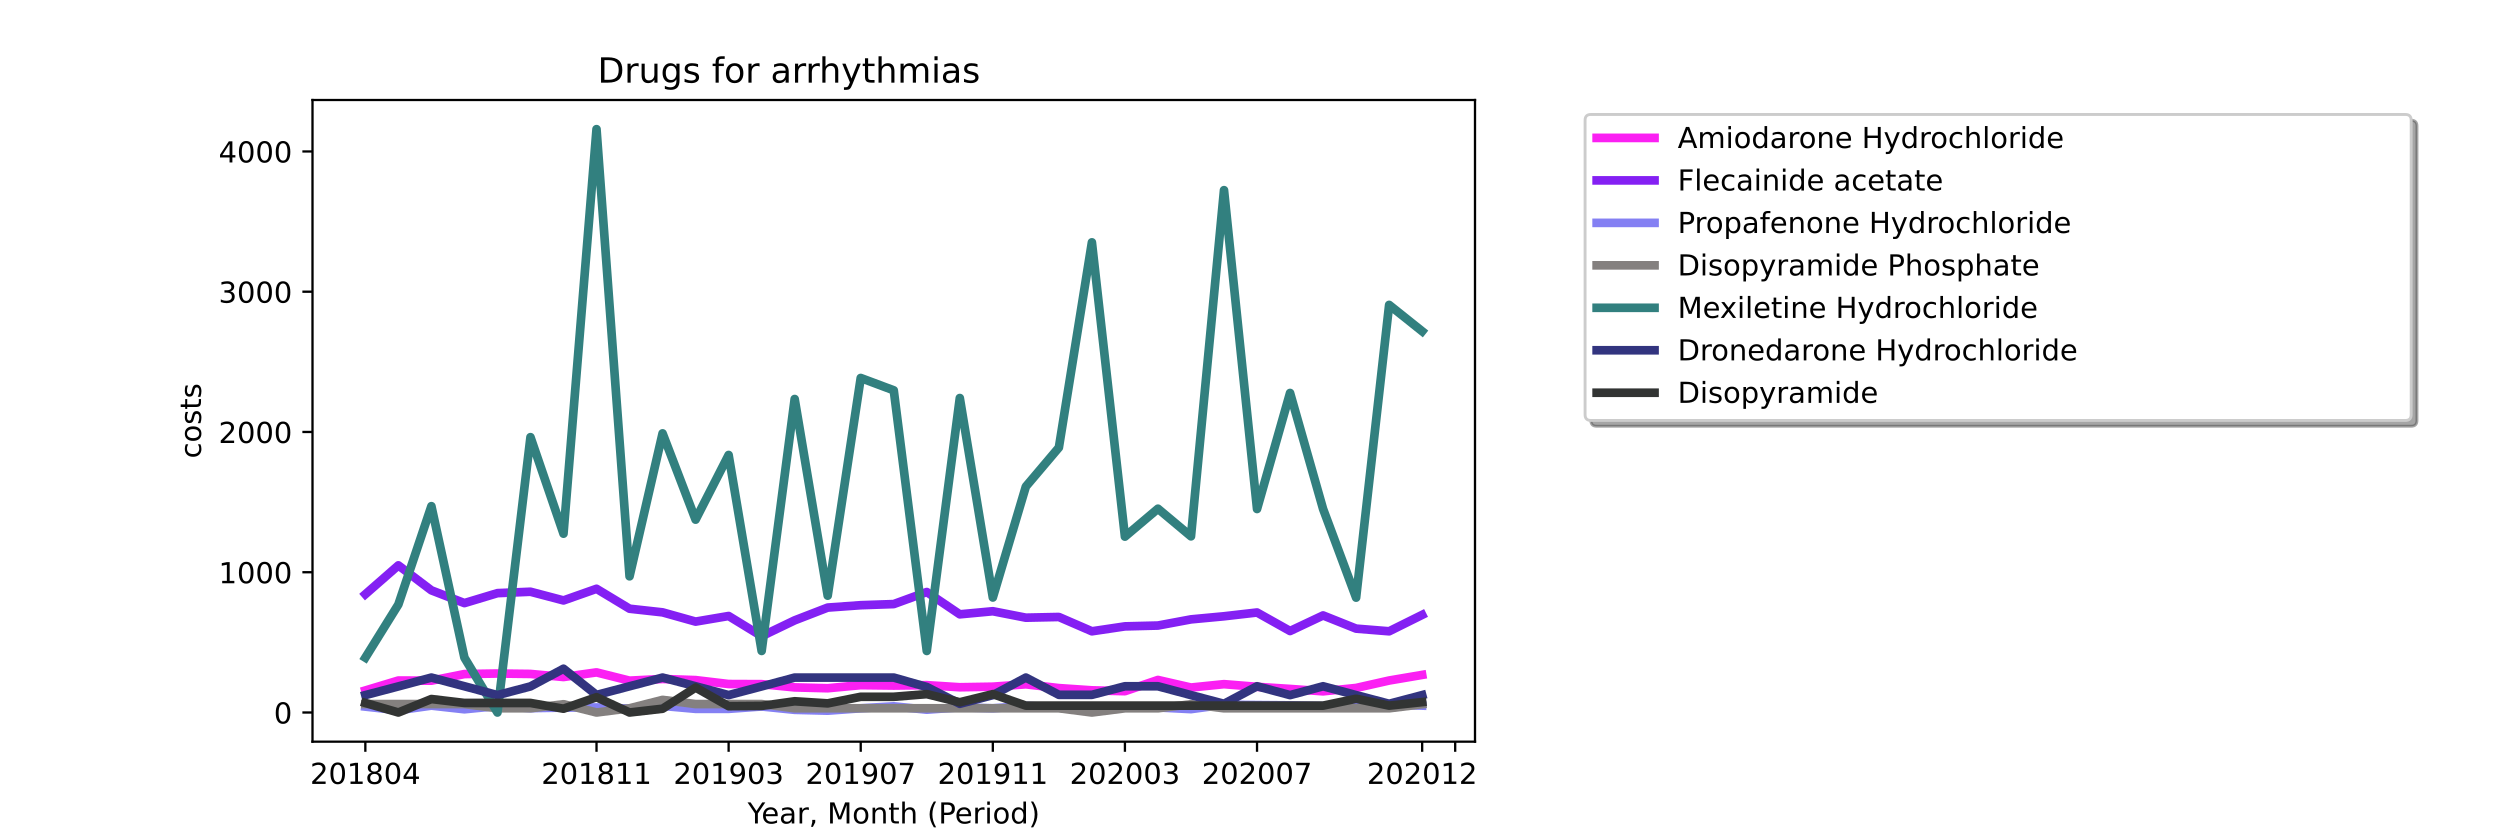 <?xml version="1.0" encoding="utf-8" standalone="no"?>
<!DOCTYPE svg PUBLIC "-//W3C//DTD SVG 1.1//EN"
  "http://www.w3.org/Graphics/SVG/1.1/DTD/svg11.dtd">
<!-- Created with matplotlib (https://matplotlib.org/) -->
<svg height="288pt" version="1.1" viewBox="0 0 864 288" width="864pt" xmlns="http://www.w3.org/2000/svg" xmlns:xlink="http://www.w3.org/1999/xlink">
 <defs>
  <style type="text/css">*{stroke-linecap:butt;stroke-linejoin:round;}</style>
 </defs>
 <g id="figure_1">
  <g id="patch_1">
   <path d="M 0 288 
L 864 288 
L 864 0 
L 0 0 
z
" style="fill:#ffffff;"/>
  </g>
  <g id="axes_1">
   <g id="patch_2">
    <path d="M 108 256.32 
L 509.76 256.32 
L 509.76 34.56 
L 108 34.56 
z
" style="fill:#ffffff;"/>
   </g>
   <g id="matplotlib.axis_1">
    <g id="xtick_1">
     <g id="line2d_1">
      <defs>
       <path d="M 0 0 
L 0 3.5 
" id="m9830c6c7a8" style="stroke:#000000;stroke-width:0.8;"/>
      </defs>
      <g>
       <use style="stroke:#000000;stroke-width:0.8;" x="126.262" xlink:href="#m9830c6c7a8" y="256.32"/>
      </g>
     </g>
     <g id="text_1">
      <!-- 201804 -->
      <g transform="translate(107.174 270.918)scale(0.1 -0.1)">
       <defs>
        <path d="M 19.188 8.297 
L 53.609 8.297 
L 53.609 0 
L 7.328 0 
L 7.328 8.297 
Q 12.938 14.109 22.625 23.891 
Q 32.328 33.688 34.812 36.531 
Q 39.547 41.844 41.422 45.531 
Q 43.312 49.219 43.312 52.781 
Q 43.312 58.594 39.234 62.25 
Q 35.156 65.922 28.609 65.922 
Q 23.969 65.922 18.812 64.312 
Q 13.672 62.703 7.812 59.422 
L 7.812 69.391 
Q 13.766 71.781 18.938 73 
Q 24.125 74.219 28.422 74.219 
Q 39.75 74.219 46.484 68.547 
Q 53.219 62.891 53.219 53.422 
Q 53.219 48.922 51.531 44.891 
Q 49.859 40.875 45.406 35.406 
Q 44.188 33.984 37.641 27.219 
Q 31.109 20.453 19.188 8.297 
z
" id="DejaVuSans-50"/>
        <path d="M 31.781 66.406 
Q 24.172 66.406 20.328 58.906 
Q 16.5 51.422 16.5 36.375 
Q 16.5 21.391 20.328 13.891 
Q 24.172 6.391 31.781 6.391 
Q 39.453 6.391 43.281 13.891 
Q 47.125 21.391 47.125 36.375 
Q 47.125 51.422 43.281 58.906 
Q 39.453 66.406 31.781 66.406 
z
M 31.781 74.219 
Q 44.047 74.219 50.516 64.516 
Q 56.984 54.828 56.984 36.375 
Q 56.984 17.969 50.516 8.266 
Q 44.047 -1.422 31.781 -1.422 
Q 19.531 -1.422 13.062 8.266 
Q 6.594 17.969 6.594 36.375 
Q 6.594 54.828 13.062 64.516 
Q 19.531 74.219 31.781 74.219 
z
" id="DejaVuSans-48"/>
        <path d="M 12.406 8.297 
L 28.516 8.297 
L 28.516 63.922 
L 10.984 60.406 
L 10.984 69.391 
L 28.422 72.906 
L 38.281 72.906 
L 38.281 8.297 
L 54.391 8.297 
L 54.391 0 
L 12.406 0 
z
" id="DejaVuSans-49"/>
        <path d="M 31.781 34.625 
Q 24.75 34.625 20.719 30.859 
Q 16.703 27.094 16.703 20.516 
Q 16.703 13.922 20.719 10.156 
Q 24.75 6.391 31.781 6.391 
Q 38.812 6.391 42.859 10.172 
Q 46.922 13.969 46.922 20.516 
Q 46.922 27.094 42.891 30.859 
Q 38.875 34.625 31.781 34.625 
z
M 21.922 38.812 
Q 15.578 40.375 12.031 44.719 
Q 8.5 49.078 8.5 55.328 
Q 8.5 64.062 14.719 69.141 
Q 20.953 74.219 31.781 74.219 
Q 42.672 74.219 48.875 69.141 
Q 55.078 64.062 55.078 55.328 
Q 55.078 49.078 51.531 44.719 
Q 48 40.375 41.703 38.812 
Q 48.828 37.156 52.797 32.312 
Q 56.781 27.484 56.781 20.516 
Q 56.781 9.906 50.312 4.234 
Q 43.844 -1.422 31.781 -1.422 
Q 19.734 -1.422 13.25 4.234 
Q 6.781 9.906 6.781 20.516 
Q 6.781 27.484 10.781 32.312 
Q 14.797 37.156 21.922 38.812 
z
M 18.312 54.391 
Q 18.312 48.734 21.844 45.562 
Q 25.391 42.391 31.781 42.391 
Q 38.141 42.391 41.719 45.562 
Q 45.312 48.734 45.312 54.391 
Q 45.312 60.062 41.719 63.234 
Q 38.141 66.406 31.781 66.406 
Q 25.391 66.406 21.844 63.234 
Q 18.312 60.062 18.312 54.391 
z
" id="DejaVuSans-56"/>
        <path d="M 37.797 64.312 
L 12.891 25.391 
L 37.797 25.391 
z
M 35.203 72.906 
L 47.609 72.906 
L 47.609 25.391 
L 58.016 25.391 
L 58.016 17.188 
L 47.609 17.188 
L 47.609 0 
L 37.797 0 
L 37.797 17.188 
L 4.891 17.188 
L 4.891 26.703 
z
" id="DejaVuSans-52"/>
       </defs>
       <use xlink:href="#DejaVuSans-50"/>
       <use x="63.623" xlink:href="#DejaVuSans-48"/>
       <use x="127.246" xlink:href="#DejaVuSans-49"/>
       <use x="190.869" xlink:href="#DejaVuSans-56"/>
       <use x="254.492" xlink:href="#DejaVuSans-48"/>
       <use x="318.115" xlink:href="#DejaVuSans-52"/>
      </g>
     </g>
    </g>
    <g id="xtick_2">
     <g id="line2d_2">
      <g>
       <use style="stroke:#000000;stroke-width:0.8;" x="206.157" xlink:href="#m9830c6c7a8" y="256.32"/>
      </g>
     </g>
     <g id="text_2">
      <!-- 201811 -->
      <g transform="translate(187.07 270.918)scale(0.1 -0.1)">
       <use xlink:href="#DejaVuSans-50"/>
       <use x="63.623" xlink:href="#DejaVuSans-48"/>
       <use x="127.246" xlink:href="#DejaVuSans-49"/>
       <use x="190.869" xlink:href="#DejaVuSans-56"/>
       <use x="254.492" xlink:href="#DejaVuSans-49"/>
       <use x="318.115" xlink:href="#DejaVuSans-49"/>
      </g>
     </g>
    </g>
    <g id="xtick_3">
     <g id="line2d_3">
      <g>
       <use style="stroke:#000000;stroke-width:0.8;" x="251.812" xlink:href="#m9830c6c7a8" y="256.32"/>
      </g>
     </g>
     <g id="text_3">
      <!-- 201903 -->
      <g transform="translate(232.724 270.918)scale(0.1 -0.1)">
       <defs>
        <path d="M 10.984 1.516 
L 10.984 10.5 
Q 14.703 8.734 18.5 7.812 
Q 22.312 6.891 25.984 6.891 
Q 35.75 6.891 40.891 13.453 
Q 46.047 20.016 46.781 33.406 
Q 43.953 29.203 39.594 26.953 
Q 35.25 24.703 29.984 24.703 
Q 19.047 24.703 12.672 31.312 
Q 6.297 37.938 6.297 49.422 
Q 6.297 60.641 12.938 67.422 
Q 19.578 74.219 30.609 74.219 
Q 43.266 74.219 49.922 64.516 
Q 56.594 54.828 56.594 36.375 
Q 56.594 19.141 48.406 8.859 
Q 40.234 -1.422 26.422 -1.422 
Q 22.703 -1.422 18.891 -0.688 
Q 15.094 0.047 10.984 1.516 
z
M 30.609 32.422 
Q 37.25 32.422 41.125 36.953 
Q 45.016 41.5 45.016 49.422 
Q 45.016 57.281 41.125 61.844 
Q 37.25 66.406 30.609 66.406 
Q 23.969 66.406 20.094 61.844 
Q 16.219 57.281 16.219 49.422 
Q 16.219 41.5 20.094 36.953 
Q 23.969 32.422 30.609 32.422 
z
" id="DejaVuSans-57"/>
        <path d="M 40.578 39.312 
Q 47.656 37.797 51.625 33 
Q 55.609 28.219 55.609 21.188 
Q 55.609 10.406 48.188 4.484 
Q 40.766 -1.422 27.094 -1.422 
Q 22.516 -1.422 17.656 -0.516 
Q 12.797 0.391 7.625 2.203 
L 7.625 11.719 
Q 11.719 9.328 16.594 8.109 
Q 21.484 6.891 26.812 6.891 
Q 36.078 6.891 40.938 10.547 
Q 45.797 14.203 45.797 21.188 
Q 45.797 27.641 41.281 31.266 
Q 36.766 34.906 28.719 34.906 
L 20.219 34.906 
L 20.219 43.016 
L 29.109 43.016 
Q 36.375 43.016 40.234 45.922 
Q 44.094 48.828 44.094 54.297 
Q 44.094 59.906 40.109 62.906 
Q 36.141 65.922 28.719 65.922 
Q 24.656 65.922 20.016 65.031 
Q 15.375 64.156 9.812 62.312 
L 9.812 71.094 
Q 15.438 72.656 20.344 73.438 
Q 25.25 74.219 29.594 74.219 
Q 40.828 74.219 47.359 69.109 
Q 53.906 64.016 53.906 55.328 
Q 53.906 49.266 50.438 45.094 
Q 46.969 40.922 40.578 39.312 
z
" id="DejaVuSans-51"/>
       </defs>
       <use xlink:href="#DejaVuSans-50"/>
       <use x="63.623" xlink:href="#DejaVuSans-48"/>
       <use x="127.246" xlink:href="#DejaVuSans-49"/>
       <use x="190.869" xlink:href="#DejaVuSans-57"/>
       <use x="254.492" xlink:href="#DejaVuSans-48"/>
       <use x="318.115" xlink:href="#DejaVuSans-51"/>
      </g>
     </g>
    </g>
    <g id="xtick_4">
     <g id="line2d_4">
      <g>
       <use style="stroke:#000000;stroke-width:0.8;" x="297.466" xlink:href="#m9830c6c7a8" y="256.32"/>
      </g>
     </g>
     <g id="text_4">
      <!-- 201907 -->
      <g transform="translate(278.379 270.918)scale(0.1 -0.1)">
       <defs>
        <path d="M 8.203 72.906 
L 55.078 72.906 
L 55.078 68.703 
L 28.609 0 
L 18.312 0 
L 43.219 64.594 
L 8.203 64.594 
z
" id="DejaVuSans-55"/>
       </defs>
       <use xlink:href="#DejaVuSans-50"/>
       <use x="63.623" xlink:href="#DejaVuSans-48"/>
       <use x="127.246" xlink:href="#DejaVuSans-49"/>
       <use x="190.869" xlink:href="#DejaVuSans-57"/>
       <use x="254.492" xlink:href="#DejaVuSans-48"/>
       <use x="318.115" xlink:href="#DejaVuSans-55"/>
      </g>
     </g>
    </g>
    <g id="xtick_5">
     <g id="line2d_5">
      <g>
       <use style="stroke:#000000;stroke-width:0.8;" x="343.121" xlink:href="#m9830c6c7a8" y="256.32"/>
      </g>
     </g>
     <g id="text_5">
      <!-- 201911 -->
      <g transform="translate(324.033 270.918)scale(0.1 -0.1)">
       <use xlink:href="#DejaVuSans-50"/>
       <use x="63.623" xlink:href="#DejaVuSans-48"/>
       <use x="127.246" xlink:href="#DejaVuSans-49"/>
       <use x="190.869" xlink:href="#DejaVuSans-57"/>
       <use x="254.492" xlink:href="#DejaVuSans-49"/>
       <use x="318.115" xlink:href="#DejaVuSans-49"/>
      </g>
     </g>
    </g>
    <g id="xtick_6">
     <g id="line2d_6">
      <g>
       <use style="stroke:#000000;stroke-width:0.8;" x="388.775" xlink:href="#m9830c6c7a8" y="256.32"/>
      </g>
     </g>
     <g id="text_6">
      <!-- 202003 -->
      <g transform="translate(369.688 270.918)scale(0.1 -0.1)">
       <use xlink:href="#DejaVuSans-50"/>
       <use x="63.623" xlink:href="#DejaVuSans-48"/>
       <use x="127.246" xlink:href="#DejaVuSans-50"/>
       <use x="190.869" xlink:href="#DejaVuSans-48"/>
       <use x="254.492" xlink:href="#DejaVuSans-48"/>
       <use x="318.115" xlink:href="#DejaVuSans-51"/>
      </g>
     </g>
    </g>
    <g id="xtick_7">
     <g id="line2d_7">
      <g>
       <use style="stroke:#000000;stroke-width:0.8;" x="434.43" xlink:href="#m9830c6c7a8" y="256.32"/>
      </g>
     </g>
     <g id="text_7">
      <!-- 202007 -->
      <g transform="translate(415.342 270.918)scale(0.1 -0.1)">
       <use xlink:href="#DejaVuSans-50"/>
       <use x="63.623" xlink:href="#DejaVuSans-48"/>
       <use x="127.246" xlink:href="#DejaVuSans-50"/>
       <use x="190.869" xlink:href="#DejaVuSans-48"/>
       <use x="254.492" xlink:href="#DejaVuSans-48"/>
       <use x="318.115" xlink:href="#DejaVuSans-55"/>
      </g>
     </g>
    </g>
    <g id="xtick_8">
     <g id="line2d_8">
      <g>
       <use style="stroke:#000000;stroke-width:0.8;" x="491.498" xlink:href="#m9830c6c7a8" y="256.32"/>
      </g>
     </g>
     <g id="text_8">
      <!-- 202012 -->
      <g transform="translate(472.411 270.918)scale(0.1 -0.1)">
       <use xlink:href="#DejaVuSans-50"/>
       <use x="63.623" xlink:href="#DejaVuSans-48"/>
       <use x="127.246" xlink:href="#DejaVuSans-50"/>
       <use x="190.869" xlink:href="#DejaVuSans-48"/>
       <use x="254.492" xlink:href="#DejaVuSans-49"/>
       <use x="318.115" xlink:href="#DejaVuSans-50"/>
      </g>
     </g>
    </g>
    <g id="xtick_9">
     <g id="line2d_9">
      <g>
       <use style="stroke:#000000;stroke-width:0.8;" x="502.912" xlink:href="#m9830c6c7a8" y="256.32"/>
      </g>
     </g>
    </g>
    <g id="text_9">
     <!-- Year, Month (Period) -->
     <g transform="translate(258.364 284.597)scale(0.1 -0.1)">
      <defs>
       <path d="M -0.203 72.906 
L 10.406 72.906 
L 30.609 42.922 
L 50.688 72.906 
L 61.281 72.906 
L 35.5 34.719 
L 35.5 0 
L 25.594 0 
L 25.594 34.719 
z
" id="DejaVuSans-89"/>
       <path d="M 56.203 29.594 
L 56.203 25.203 
L 14.891 25.203 
Q 15.484 15.922 20.484 11.062 
Q 25.484 6.203 34.422 6.203 
Q 39.594 6.203 44.453 7.469 
Q 49.312 8.734 54.109 11.281 
L 54.109 2.781 
Q 49.266 0.734 44.188 -0.344 
Q 39.109 -1.422 33.891 -1.422 
Q 20.797 -1.422 13.156 6.188 
Q 5.516 13.812 5.516 26.812 
Q 5.516 40.234 12.766 48.109 
Q 20.016 56 32.328 56 
Q 43.359 56 49.781 48.891 
Q 56.203 41.797 56.203 29.594 
z
M 47.219 32.234 
Q 47.125 39.594 43.094 43.984 
Q 39.062 48.391 32.422 48.391 
Q 24.906 48.391 20.391 44.141 
Q 15.875 39.891 15.188 32.172 
z
" id="DejaVuSans-101"/>
       <path d="M 34.281 27.484 
Q 23.391 27.484 19.188 25 
Q 14.984 22.516 14.984 16.5 
Q 14.984 11.719 18.141 8.906 
Q 21.297 6.109 26.703 6.109 
Q 34.188 6.109 38.703 11.406 
Q 43.219 16.703 43.219 25.484 
L 43.219 27.484 
z
M 52.203 31.203 
L 52.203 0 
L 43.219 0 
L 43.219 8.297 
Q 40.141 3.328 35.547 0.953 
Q 30.953 -1.422 24.312 -1.422 
Q 15.922 -1.422 10.953 3.297 
Q 6 8.016 6 15.922 
Q 6 25.141 12.172 29.828 
Q 18.359 34.516 30.609 34.516 
L 43.219 34.516 
L 43.219 35.406 
Q 43.219 41.609 39.141 45 
Q 35.062 48.391 27.688 48.391 
Q 23 48.391 18.547 47.266 
Q 14.109 46.141 10.016 43.891 
L 10.016 52.203 
Q 14.938 54.109 19.578 55.047 
Q 24.219 56 28.609 56 
Q 40.484 56 46.344 49.844 
Q 52.203 43.703 52.203 31.203 
z
" id="DejaVuSans-97"/>
       <path d="M 41.109 46.297 
Q 39.594 47.172 37.812 47.578 
Q 36.031 48 33.891 48 
Q 26.266 48 22.188 43.047 
Q 18.109 38.094 18.109 28.812 
L 18.109 0 
L 9.078 0 
L 9.078 54.688 
L 18.109 54.688 
L 18.109 46.188 
Q 20.953 51.172 25.484 53.578 
Q 30.031 56 36.531 56 
Q 37.453 56 38.578 55.875 
Q 39.703 55.766 41.062 55.516 
z
" id="DejaVuSans-114"/>
       <path d="M 11.719 12.406 
L 22.016 12.406 
L 22.016 4 
L 14.016 -11.625 
L 7.719 -11.625 
L 11.719 4 
z
" id="DejaVuSans-44"/>
       <path id="DejaVuSans-32"/>
       <path d="M 9.812 72.906 
L 24.516 72.906 
L 43.109 23.297 
L 61.812 72.906 
L 76.516 72.906 
L 76.516 0 
L 66.891 0 
L 66.891 64.016 
L 48.094 14.016 
L 38.188 14.016 
L 19.391 64.016 
L 19.391 0 
L 9.812 0 
z
" id="DejaVuSans-77"/>
       <path d="M 30.609 48.391 
Q 23.391 48.391 19.188 42.75 
Q 14.984 37.109 14.984 27.297 
Q 14.984 17.484 19.156 11.844 
Q 23.344 6.203 30.609 6.203 
Q 37.797 6.203 41.984 11.859 
Q 46.188 17.531 46.188 27.297 
Q 46.188 37.016 41.984 42.703 
Q 37.797 48.391 30.609 48.391 
z
M 30.609 56 
Q 42.328 56 49.016 48.375 
Q 55.719 40.766 55.719 27.297 
Q 55.719 13.875 49.016 6.219 
Q 42.328 -1.422 30.609 -1.422 
Q 18.844 -1.422 12.172 6.219 
Q 5.516 13.875 5.516 27.297 
Q 5.516 40.766 12.172 48.375 
Q 18.844 56 30.609 56 
z
" id="DejaVuSans-111"/>
       <path d="M 54.891 33.016 
L 54.891 0 
L 45.906 0 
L 45.906 32.719 
Q 45.906 40.484 42.875 44.328 
Q 39.844 48.188 33.797 48.188 
Q 26.516 48.188 22.312 43.547 
Q 18.109 38.922 18.109 30.906 
L 18.109 0 
L 9.078 0 
L 9.078 54.688 
L 18.109 54.688 
L 18.109 46.188 
Q 21.344 51.125 25.703 53.562 
Q 30.078 56 35.797 56 
Q 45.219 56 50.047 50.172 
Q 54.891 44.344 54.891 33.016 
z
" id="DejaVuSans-110"/>
       <path d="M 18.312 70.219 
L 18.312 54.688 
L 36.812 54.688 
L 36.812 47.703 
L 18.312 47.703 
L 18.312 18.016 
Q 18.312 11.328 20.141 9.422 
Q 21.969 7.516 27.594 7.516 
L 36.812 7.516 
L 36.812 0 
L 27.594 0 
Q 17.188 0 13.234 3.875 
Q 9.281 7.766 9.281 18.016 
L 9.281 47.703 
L 2.688 47.703 
L 2.688 54.688 
L 9.281 54.688 
L 9.281 70.219 
z
" id="DejaVuSans-116"/>
       <path d="M 54.891 33.016 
L 54.891 0 
L 45.906 0 
L 45.906 32.719 
Q 45.906 40.484 42.875 44.328 
Q 39.844 48.188 33.797 48.188 
Q 26.516 48.188 22.312 43.547 
Q 18.109 38.922 18.109 30.906 
L 18.109 0 
L 9.078 0 
L 9.078 75.984 
L 18.109 75.984 
L 18.109 46.188 
Q 21.344 51.125 25.703 53.562 
Q 30.078 56 35.797 56 
Q 45.219 56 50.047 50.172 
Q 54.891 44.344 54.891 33.016 
z
" id="DejaVuSans-104"/>
       <path d="M 31 75.875 
Q 24.469 64.656 21.281 53.656 
Q 18.109 42.672 18.109 31.391 
Q 18.109 20.125 21.312 9.062 
Q 24.516 -2 31 -13.188 
L 23.188 -13.188 
Q 15.875 -1.703 12.234 9.375 
Q 8.594 20.453 8.594 31.391 
Q 8.594 42.281 12.203 53.312 
Q 15.828 64.359 23.188 75.875 
z
" id="DejaVuSans-40"/>
       <path d="M 19.672 64.797 
L 19.672 37.406 
L 32.078 37.406 
Q 38.969 37.406 42.719 40.969 
Q 46.484 44.531 46.484 51.125 
Q 46.484 57.672 42.719 61.234 
Q 38.969 64.797 32.078 64.797 
z
M 9.812 72.906 
L 32.078 72.906 
Q 44.344 72.906 50.609 67.359 
Q 56.891 61.812 56.891 51.125 
Q 56.891 40.328 50.609 34.812 
Q 44.344 29.297 32.078 29.297 
L 19.672 29.297 
L 19.672 0 
L 9.812 0 
z
" id="DejaVuSans-80"/>
       <path d="M 9.422 54.688 
L 18.406 54.688 
L 18.406 0 
L 9.422 0 
z
M 9.422 75.984 
L 18.406 75.984 
L 18.406 64.594 
L 9.422 64.594 
z
" id="DejaVuSans-105"/>
       <path d="M 45.406 46.391 
L 45.406 75.984 
L 54.391 75.984 
L 54.391 0 
L 45.406 0 
L 45.406 8.203 
Q 42.578 3.328 38.25 0.953 
Q 33.938 -1.422 27.875 -1.422 
Q 17.969 -1.422 11.734 6.484 
Q 5.516 14.406 5.516 27.297 
Q 5.516 40.188 11.734 48.094 
Q 17.969 56 27.875 56 
Q 33.938 56 38.25 53.625 
Q 42.578 51.266 45.406 46.391 
z
M 14.797 27.297 
Q 14.797 17.391 18.875 11.75 
Q 22.953 6.109 30.078 6.109 
Q 37.203 6.109 41.297 11.75 
Q 45.406 17.391 45.406 27.297 
Q 45.406 37.203 41.297 42.844 
Q 37.203 48.484 30.078 48.484 
Q 22.953 48.484 18.875 42.844 
Q 14.797 37.203 14.797 27.297 
z
" id="DejaVuSans-100"/>
       <path d="M 8.016 75.875 
L 15.828 75.875 
Q 23.141 64.359 26.781 53.312 
Q 30.422 42.281 30.422 31.391 
Q 30.422 20.453 26.781 9.375 
Q 23.141 -1.703 15.828 -13.188 
L 8.016 -13.188 
Q 14.5 -2 17.703 9.062 
Q 20.906 20.125 20.906 31.391 
Q 20.906 42.672 17.703 53.656 
Q 14.5 64.656 8.016 75.875 
z
" id="DejaVuSans-41"/>
      </defs>
      <use xlink:href="#DejaVuSans-89"/>
      <use x="47.834" xlink:href="#DejaVuSans-101"/>
      <use x="109.357" xlink:href="#DejaVuSans-97"/>
      <use x="170.637" xlink:href="#DejaVuSans-114"/>
      <use x="211.75" xlink:href="#DejaVuSans-44"/>
      <use x="243.537" xlink:href="#DejaVuSans-32"/>
      <use x="275.324" xlink:href="#DejaVuSans-77"/>
      <use x="361.604" xlink:href="#DejaVuSans-111"/>
      <use x="422.785" xlink:href="#DejaVuSans-110"/>
      <use x="486.164" xlink:href="#DejaVuSans-116"/>
      <use x="525.373" xlink:href="#DejaVuSans-104"/>
      <use x="588.752" xlink:href="#DejaVuSans-32"/>
      <use x="620.539" xlink:href="#DejaVuSans-40"/>
      <use x="659.553" xlink:href="#DejaVuSans-80"/>
      <use x="716.23" xlink:href="#DejaVuSans-101"/>
      <use x="777.754" xlink:href="#DejaVuSans-114"/>
      <use x="818.867" xlink:href="#DejaVuSans-105"/>
      <use x="846.65" xlink:href="#DejaVuSans-111"/>
      <use x="907.832" xlink:href="#DejaVuSans-100"/>
      <use x="971.309" xlink:href="#DejaVuSans-41"/>
     </g>
    </g>
   </g>
   <g id="matplotlib.axis_2">
    <g id="ytick_1">
     <g id="line2d_10">
      <defs>
       <path d="M 0 0 
L -3.5 0 
" id="m0f111be9e8" style="stroke:#000000;stroke-width:0.8;"/>
      </defs>
      <g>
       <use style="stroke:#000000;stroke-width:0.8;" x="108" xlink:href="#m0f111be9e8" y="246.24"/>
      </g>
     </g>
     <g id="text_10">
      <!-- 0 -->
      <g transform="translate(94.638 250.039)scale(0.1 -0.1)">
       <use xlink:href="#DejaVuSans-48"/>
      </g>
     </g>
    </g>
    <g id="ytick_2">
     <g id="line2d_11">
      <g>
       <use style="stroke:#000000;stroke-width:0.8;" x="108" xlink:href="#m0f111be9e8" y="197.767"/>
      </g>
     </g>
     <g id="text_11">
      <!-- 1000 -->
      <g transform="translate(75.55 201.566)scale(0.1 -0.1)">
       <use xlink:href="#DejaVuSans-49"/>
       <use x="63.623" xlink:href="#DejaVuSans-48"/>
       <use x="127.246" xlink:href="#DejaVuSans-48"/>
       <use x="190.869" xlink:href="#DejaVuSans-48"/>
      </g>
     </g>
    </g>
    <g id="ytick_3">
     <g id="line2d_12">
      <g>
       <use style="stroke:#000000;stroke-width:0.8;" x="108" xlink:href="#m0f111be9e8" y="149.294"/>
      </g>
     </g>
     <g id="text_12">
      <!-- 2000 -->
      <g transform="translate(75.55 153.093)scale(0.1 -0.1)">
       <use xlink:href="#DejaVuSans-50"/>
       <use x="63.623" xlink:href="#DejaVuSans-48"/>
       <use x="127.246" xlink:href="#DejaVuSans-48"/>
       <use x="190.869" xlink:href="#DejaVuSans-48"/>
      </g>
     </g>
    </g>
    <g id="ytick_4">
     <g id="line2d_13">
      <g>
       <use style="stroke:#000000;stroke-width:0.8;" x="108" xlink:href="#m0f111be9e8" y="100.82"/>
      </g>
     </g>
     <g id="text_13">
      <!-- 3000 -->
      <g transform="translate(75.55 104.62)scale(0.1 -0.1)">
       <use xlink:href="#DejaVuSans-51"/>
       <use x="63.623" xlink:href="#DejaVuSans-48"/>
       <use x="127.246" xlink:href="#DejaVuSans-48"/>
       <use x="190.869" xlink:href="#DejaVuSans-48"/>
      </g>
     </g>
    </g>
    <g id="ytick_5">
     <g id="line2d_14">
      <g>
       <use style="stroke:#000000;stroke-width:0.8;" x="108" xlink:href="#m0f111be9e8" y="52.347"/>
      </g>
     </g>
     <g id="text_14">
      <!-- 4000 -->
      <g transform="translate(75.55 56.146)scale(0.1 -0.1)">
       <use xlink:href="#DejaVuSans-52"/>
       <use x="63.623" xlink:href="#DejaVuSans-48"/>
       <use x="127.246" xlink:href="#DejaVuSans-48"/>
       <use x="190.869" xlink:href="#DejaVuSans-48"/>
      </g>
     </g>
    </g>
    <g id="text_15">
     <!-- costs -->
     <g transform="translate(69.47 158.418)rotate(-90)scale(0.1 -0.1)">
      <defs>
       <path d="M 48.781 52.594 
L 48.781 44.188 
Q 44.969 46.297 41.141 47.344 
Q 37.312 48.391 33.406 48.391 
Q 24.656 48.391 19.812 42.844 
Q 14.984 37.312 14.984 27.297 
Q 14.984 17.281 19.812 11.734 
Q 24.656 6.203 33.406 6.203 
Q 37.312 6.203 41.141 7.25 
Q 44.969 8.297 48.781 10.406 
L 48.781 2.094 
Q 45.016 0.344 40.984 -0.531 
Q 36.969 -1.422 32.422 -1.422 
Q 20.062 -1.422 12.781 6.344 
Q 5.516 14.109 5.516 27.297 
Q 5.516 40.672 12.859 48.328 
Q 20.219 56 33.016 56 
Q 37.156 56 41.109 55.141 
Q 45.062 54.297 48.781 52.594 
z
" id="DejaVuSans-99"/>
       <path d="M 44.281 53.078 
L 44.281 44.578 
Q 40.484 46.531 36.375 47.5 
Q 32.281 48.484 27.875 48.484 
Q 21.188 48.484 17.844 46.438 
Q 14.5 44.391 14.5 40.281 
Q 14.5 37.156 16.891 35.375 
Q 19.281 33.594 26.516 31.984 
L 29.594 31.297 
Q 39.156 29.25 43.188 25.516 
Q 47.219 21.781 47.219 15.094 
Q 47.219 7.469 41.188 3.016 
Q 35.156 -1.422 24.609 -1.422 
Q 20.219 -1.422 15.453 -0.562 
Q 10.688 0.297 5.422 2 
L 5.422 11.281 
Q 10.406 8.688 15.234 7.391 
Q 20.062 6.109 24.812 6.109 
Q 31.156 6.109 34.562 8.281 
Q 37.984 10.453 37.984 14.406 
Q 37.984 18.062 35.516 20.016 
Q 33.062 21.969 24.703 23.781 
L 21.578 24.516 
Q 13.234 26.266 9.516 29.906 
Q 5.812 33.547 5.812 39.891 
Q 5.812 47.609 11.281 51.797 
Q 16.75 56 26.812 56 
Q 31.781 56 36.172 55.266 
Q 40.578 54.547 44.281 53.078 
z
" id="DejaVuSans-115"/>
      </defs>
      <use xlink:href="#DejaVuSans-99"/>
      <use x="54.98" xlink:href="#DejaVuSans-111"/>
      <use x="116.162" xlink:href="#DejaVuSans-115"/>
      <use x="168.262" xlink:href="#DejaVuSans-116"/>
      <use x="207.471" xlink:href="#DejaVuSans-115"/>
     </g>
    </g>
   </g>
   <g id="line2d_15">
    <path clip-path="url(#p5d901422e0)" d="M 126.262 238.63 
L 137.675 235.188 
L 149.089 235.237 
L 160.503 232.958 
L 171.916 232.764 
L 183.33 232.91 
L 194.744 233.976 
L 206.157 232.377 
L 217.571 235.237 
L 228.985 234.655 
L 240.398 235.043 
L 251.812 236.4 
L 263.225 236.448 
L 274.639 237.563 
L 286.053 237.854 
L 297.466 236.788 
L 308.88 236.933 
L 320.294 236.788 
L 331.707 237.515 
L 343.121 237.321 
L 354.535 236.497 
L 365.948 237.806 
L 377.362 238.581 
L 388.775 238.872 
L 400.189 234.994 
L 411.603 237.612 
L 423.016 236.448 
L 434.43 237.369 
L 445.844 238.097 
L 457.257 238.921 
L 468.671 237.757 
L 480.085 235.188 
L 491.498 233.249 
" style="fill:none;stroke:#fb20f3;stroke-linecap:square;stroke-width:3;"/>
   </g>
   <g id="line2d_16">
    <path clip-path="url(#p5d901422e0)" d="M 126.262 205.377 
L 137.675 195.392 
L 149.089 204.02 
L 160.503 208.431 
L 171.916 204.989 
L 183.33 204.505 
L 194.744 207.51 
L 206.157 203.487 
L 217.571 210.37 
L 228.985 211.63 
L 240.398 214.829 
L 251.812 212.89 
L 263.225 219.871 
L 274.639 214.393 
L 286.053 209.982 
L 297.466 209.158 
L 308.88 208.77 
L 320.294 204.602 
L 331.707 212.309 
L 343.121 211.242 
L 354.535 213.472 
L 365.948 213.23 
L 377.362 218.174 
L 388.775 216.477 
L 400.189 216.187 
L 411.603 214.054 
L 423.016 212.987 
L 434.43 211.679 
L 445.844 218.077 
L 457.257 212.697 
L 468.671 217.253 
L 480.085 218.174 
L 491.498 212.503 
" style="fill:none;stroke:#8420f3;stroke-linecap:square;stroke-width:3;"/>
   </g>
   <g id="line2d_17">
    <path clip-path="url(#p5d901422e0)" d="M 126.262 244.204 
L 137.675 245.464 
L 149.089 243.865 
L 160.503 245.125 
L 171.916 244.01 
L 183.33 244.737 
L 194.744 244.543 
L 206.157 244.495 
L 217.571 244.883 
L 228.985 243.962 
L 240.398 244.98 
L 251.812 244.98 
L 263.225 244.156 
L 274.639 245.319 
L 286.053 245.61 
L 297.466 244.786 
L 308.88 244.107 
L 320.294 245.271 
L 331.707 244.446 
L 343.121 244.786 
L 354.535 243.962 
L 365.948 244.398 
L 377.362 245.174 
L 388.775 244.398 
L 400.189 244.495 
L 411.603 245.077 
L 423.016 243.526 
L 434.43 243.671 
L 445.844 243.768 
L 457.257 244.01 
L 468.671 242.992 
L 480.085 243.477 
L 491.498 243.865 
" style="fill:none;stroke:#8480f3;stroke-linecap:square;stroke-width:3;"/>
   </g>
   <g id="line2d_18">
    <path clip-path="url(#p5d901422e0)" d="M 126.262 243.332 
L 137.675 243.332 
L 149.089 243.332 
L 160.503 243.332 
L 171.916 244.786 
L 183.33 244.786 
L 194.744 243.38 
L 206.157 246.24 
L 217.571 244.786 
L 228.985 241.877 
L 240.398 243.332 
L 251.812 243.332 
L 263.225 243.332 
L 274.639 244.786 
L 286.053 244.786 
L 297.466 244.786 
L 308.88 244.786 
L 320.294 244.786 
L 331.707 244.786 
L 343.121 244.786 
L 354.535 244.786 
L 365.948 244.786 
L 377.362 246.24 
L 388.775 244.786 
L 400.189 244.786 
L 411.603 243.38 
L 423.016 244.786 
L 434.43 244.786 
L 445.844 244.786 
L 457.257 244.786 
L 468.671 244.786 
L 480.085 244.786 
L 491.498 243.38 
" style="fill:none;stroke:#84807f;stroke-linecap:square;stroke-width:3;"/>
   </g>
   <g id="line2d_19">
    <path clip-path="url(#p5d901422e0)" d="M 126.262 227.287 
L 137.675 208.916 
L 149.089 174.936 
L 160.503 227.287 
L 171.916 246.24 
L 183.33 151.087 
L 194.744 184.437 
L 206.157 44.64 
L 217.571 199.173 
L 228.985 149.778 
L 240.398 179.589 
L 251.812 157.243 
L 263.225 224.96 
L 274.639 137.902 
L 286.053 205.862 
L 297.466 130.631 
L 308.88 134.897 
L 320.294 224.96 
L 331.707 137.563 
L 343.121 206.492 
L 354.535 168.15 
L 365.948 154.674 
L 377.362 83.758 
L 388.775 185.455 
L 400.189 175.808 
L 411.603 185.358 
L 423.016 65.726 
L 434.43 175.905 
L 445.844 135.818 
L 457.257 175.905 
L 468.671 206.54 
L 480.085 105.377 
L 491.498 114.49 
" style="fill:none;stroke:#32807f;stroke-linecap:square;stroke-width:3;"/>
   </g>
   <g id="line2d_20">
    <path clip-path="url(#p5d901422e0)" d="M 126.262 240.229 
L 137.675 237.224 
L 149.089 234.17 
L 160.503 237.176 
L 171.916 240.229 
L 183.33 237.224 
L 194.744 231.116 
L 206.157 240.181 
L 217.571 237.176 
L 228.985 234.17 
L 240.398 237.176 
L 251.812 240.229 
L 263.225 237.224 
L 274.639 234.17 
L 286.053 234.17 
L 297.466 234.17 
L 308.88 234.17 
L 320.294 237.418 
L 331.707 243.235 
L 343.121 240.229 
L 354.535 234.17 
L 365.948 240.132 
L 377.362 240.132 
L 388.775 237.176 
L 400.189 237.176 
L 411.603 240.229 
L 423.016 243.235 
L 434.43 237.176 
L 445.844 240.229 
L 457.257 237.176 
L 468.671 240.229 
L 480.085 243.235 
L 491.498 240.229 
" style="fill:none;stroke:#32347f;stroke-linecap:square;stroke-width:3;"/>
   </g>
   <g id="line2d_21">
    <path clip-path="url(#p5d901422e0)" d="M 126.262 242.944 
L 137.675 246.24 
L 149.089 241.587 
L 160.503 242.944 
L 171.916 242.944 
L 183.33 242.944 
L 194.744 244.931 
L 206.157 240.956 
L 217.571 246.24 
L 228.985 244.931 
L 240.398 237.612 
L 251.812 244.059 
L 263.225 243.962 
L 274.639 242.362 
L 286.053 243.089 
L 297.466 240.811 
L 308.88 240.811 
L 320.294 239.89 
L 331.707 242.701 
L 343.121 239.89 
L 354.535 243.865 
L 365.948 243.865 
L 377.362 243.865 
L 388.775 243.865 
L 400.189 243.865 
L 411.603 243.865 
L 423.016 243.865 
L 434.43 243.865 
L 445.844 243.865 
L 457.257 243.865 
L 468.671 241.49 
L 480.085 243.865 
L 491.498 242.653 
" style="fill:none;stroke:#323433;stroke-linecap:square;stroke-width:3;"/>
   </g>
   <g id="patch_3">
    <path d="M 108 256.32 
L 108 34.56 
" style="fill:none;stroke:#000000;stroke-linecap:square;stroke-linejoin:miter;stroke-width:0.8;"/>
   </g>
   <g id="patch_4">
    <path d="M 509.76 256.32 
L 509.76 34.56 
" style="fill:none;stroke:#000000;stroke-linecap:square;stroke-linejoin:miter;stroke-width:0.8;"/>
   </g>
   <g id="patch_5">
    <path d="M 108 256.32 
L 509.76 256.32 
" style="fill:none;stroke:#000000;stroke-linecap:square;stroke-linejoin:miter;stroke-width:0.8;"/>
   </g>
   <g id="patch_6">
    <path d="M 108 34.56 
L 509.76 34.56 
" style="fill:none;stroke:#000000;stroke-linecap:square;stroke-linejoin:miter;stroke-width:0.8;"/>
   </g>
   <g id="text_16">
    <!-- Drugs for arrhythmias                    -->
    <g transform="translate(206.54 28.56)scale(0.12 -0.12)">
     <defs>
      <path d="M 19.672 64.797 
L 19.672 8.109 
L 31.594 8.109 
Q 46.688 8.109 53.688 14.938 
Q 60.688 21.781 60.688 36.531 
Q 60.688 51.172 53.688 57.984 
Q 46.688 64.797 31.594 64.797 
z
M 9.812 72.906 
L 30.078 72.906 
Q 51.266 72.906 61.172 64.094 
Q 71.094 55.281 71.094 36.531 
Q 71.094 17.672 61.125 8.828 
Q 51.172 0 30.078 0 
L 9.812 0 
z
" id="DejaVuSans-68"/>
      <path d="M 8.5 21.578 
L 8.5 54.688 
L 17.484 54.688 
L 17.484 21.922 
Q 17.484 14.156 20.5 10.266 
Q 23.531 6.391 29.594 6.391 
Q 36.859 6.391 41.078 11.031 
Q 45.312 15.672 45.312 23.688 
L 45.312 54.688 
L 54.297 54.688 
L 54.297 0 
L 45.312 0 
L 45.312 8.406 
Q 42.047 3.422 37.719 1 
Q 33.406 -1.422 27.688 -1.422 
Q 18.266 -1.422 13.375 4.438 
Q 8.5 10.297 8.5 21.578 
z
M 31.109 56 
z
" id="DejaVuSans-117"/>
      <path d="M 45.406 27.984 
Q 45.406 37.75 41.375 43.109 
Q 37.359 48.484 30.078 48.484 
Q 22.859 48.484 18.828 43.109 
Q 14.797 37.75 14.797 27.984 
Q 14.797 18.266 18.828 12.891 
Q 22.859 7.516 30.078 7.516 
Q 37.359 7.516 41.375 12.891 
Q 45.406 18.266 45.406 27.984 
z
M 54.391 6.781 
Q 54.391 -7.172 48.188 -13.984 
Q 42 -20.797 29.203 -20.797 
Q 24.469 -20.797 20.266 -20.094 
Q 16.062 -19.391 12.109 -17.922 
L 12.109 -9.188 
Q 16.062 -11.328 19.922 -12.344 
Q 23.781 -13.375 27.781 -13.375 
Q 36.625 -13.375 41.016 -8.766 
Q 45.406 -4.156 45.406 5.172 
L 45.406 9.625 
Q 42.625 4.781 38.281 2.391 
Q 33.938 0 27.875 0 
Q 17.828 0 11.672 7.656 
Q 5.516 15.328 5.516 27.984 
Q 5.516 40.672 11.672 48.328 
Q 17.828 56 27.875 56 
Q 33.938 56 38.281 53.609 
Q 42.625 51.219 45.406 46.391 
L 45.406 54.688 
L 54.391 54.688 
z
" id="DejaVuSans-103"/>
      <path d="M 37.109 75.984 
L 37.109 68.5 
L 28.516 68.5 
Q 23.688 68.5 21.797 66.547 
Q 19.922 64.594 19.922 59.516 
L 19.922 54.688 
L 34.719 54.688 
L 34.719 47.703 
L 19.922 47.703 
L 19.922 0 
L 10.891 0 
L 10.891 47.703 
L 2.297 47.703 
L 2.297 54.688 
L 10.891 54.688 
L 10.891 58.5 
Q 10.891 67.625 15.141 71.797 
Q 19.391 75.984 28.609 75.984 
z
" id="DejaVuSans-102"/>
      <path d="M 32.172 -5.078 
Q 28.375 -14.844 24.75 -17.812 
Q 21.141 -20.797 15.094 -20.797 
L 7.906 -20.797 
L 7.906 -13.281 
L 13.188 -13.281 
Q 16.891 -13.281 18.938 -11.516 
Q 21 -9.766 23.484 -3.219 
L 25.094 0.875 
L 2.984 54.688 
L 12.5 54.688 
L 29.594 11.922 
L 46.688 54.688 
L 56.203 54.688 
z
" id="DejaVuSans-121"/>
      <path d="M 52 44.188 
Q 55.375 50.25 60.062 53.125 
Q 64.75 56 71.094 56 
Q 79.641 56 84.281 50.016 
Q 88.922 44.047 88.922 33.016 
L 88.922 0 
L 79.891 0 
L 79.891 32.719 
Q 79.891 40.578 77.094 44.375 
Q 74.312 48.188 68.609 48.188 
Q 61.625 48.188 57.562 43.547 
Q 53.516 38.922 53.516 30.906 
L 53.516 0 
L 44.484 0 
L 44.484 32.719 
Q 44.484 40.625 41.703 44.406 
Q 38.922 48.188 33.109 48.188 
Q 26.219 48.188 22.156 43.531 
Q 18.109 38.875 18.109 30.906 
L 18.109 0 
L 9.078 0 
L 9.078 54.688 
L 18.109 54.688 
L 18.109 46.188 
Q 21.188 51.219 25.484 53.609 
Q 29.781 56 35.688 56 
Q 41.656 56 45.828 52.969 
Q 50 49.953 52 44.188 
z
" id="DejaVuSans-109"/>
     </defs>
     <use xlink:href="#DejaVuSans-68"/>
     <use x="77.002" xlink:href="#DejaVuSans-114"/>
     <use x="118.115" xlink:href="#DejaVuSans-117"/>
     <use x="181.494" xlink:href="#DejaVuSans-103"/>
     <use x="244.971" xlink:href="#DejaVuSans-115"/>
     <use x="297.07" xlink:href="#DejaVuSans-32"/>
     <use x="328.857" xlink:href="#DejaVuSans-102"/>
     <use x="364.062" xlink:href="#DejaVuSans-111"/>
     <use x="425.244" xlink:href="#DejaVuSans-114"/>
     <use x="466.357" xlink:href="#DejaVuSans-32"/>
     <use x="498.145" xlink:href="#DejaVuSans-97"/>
     <use x="559.424" xlink:href="#DejaVuSans-114"/>
     <use x="598.787" xlink:href="#DejaVuSans-114"/>
     <use x="638.15" xlink:href="#DejaVuSans-104"/>
     <use x="701.529" xlink:href="#DejaVuSans-121"/>
     <use x="760.709" xlink:href="#DejaVuSans-116"/>
     <use x="799.918" xlink:href="#DejaVuSans-104"/>
     <use x="863.297" xlink:href="#DejaVuSans-109"/>
     <use x="960.709" xlink:href="#DejaVuSans-105"/>
     <use x="988.492" xlink:href="#DejaVuSans-97"/>
     <use x="1049.771" xlink:href="#DejaVuSans-115"/>
     <use x="1101.871" xlink:href="#DejaVuSans-32"/>
     <use x="1133.658" xlink:href="#DejaVuSans-32"/>
     <use x="1165.445" xlink:href="#DejaVuSans-32"/>
     <use x="1197.232" xlink:href="#DejaVuSans-32"/>
     <use x="1229.02" xlink:href="#DejaVuSans-32"/>
     <use x="1260.807" xlink:href="#DejaVuSans-32"/>
     <use x="1292.594" xlink:href="#DejaVuSans-32"/>
     <use x="1324.381" xlink:href="#DejaVuSans-32"/>
     <use x="1356.168" xlink:href="#DejaVuSans-32"/>
     <use x="1387.955" xlink:href="#DejaVuSans-32"/>
     <use x="1419.742" xlink:href="#DejaVuSans-32"/>
     <use x="1451.529" xlink:href="#DejaVuSans-32"/>
     <use x="1483.316" xlink:href="#DejaVuSans-32"/>
     <use x="1515.104" xlink:href="#DejaVuSans-32"/>
     <use x="1546.891" xlink:href="#DejaVuSans-32"/>
     <use x="1578.678" xlink:href="#DejaVuSans-32"/>
     <use x="1610.465" xlink:href="#DejaVuSans-32"/>
     <use x="1642.252" xlink:href="#DejaVuSans-32"/>
     <use x="1674.039" xlink:href="#DejaVuSans-32"/>
    </g>
   </g>
   <g id="legend_1">
    <g id="patch_7">
     <path d="M 551.804 147.307 
L 833.3 147.307 
Q 835.3 147.307 835.3 145.307 
L 835.3 43.56 
Q 835.3 41.56 833.3 41.56 
L 551.804 41.56 
Q 549.804 41.56 549.804 43.56 
L 549.804 145.307 
Q 549.804 147.307 551.804 147.307 
z
" style="fill:#4c4c4c;opacity:0.5;stroke:#4c4c4c;stroke-linejoin:miter;"/>
    </g>
    <g id="patch_8">
     <path d="M 549.804 145.307 
L 831.3 145.307 
Q 833.3 145.307 833.3 143.307 
L 833.3 41.56 
Q 833.3 39.56 831.3 39.56 
L 549.804 39.56 
Q 547.804 39.56 547.804 41.56 
L 547.804 143.307 
Q 547.804 145.307 549.804 145.307 
z
" style="fill:#ffffff;stroke:#cccccc;stroke-linejoin:miter;"/>
    </g>
    <g id="line2d_22">
     <path d="M 551.804 47.658 
L 571.804 47.658 
" style="fill:none;stroke:#fb20f3;stroke-linecap:square;stroke-width:3;"/>
    </g>
    <g id="line2d_23"/>
    <g id="text_17">
     <!-- Amiodarone Hydrochloride                                     -->
     <g transform="translate(579.804 51.158)scale(0.1 -0.1)">
      <defs>
       <path d="M 34.188 63.188 
L 20.797 26.906 
L 47.609 26.906 
z
M 28.609 72.906 
L 39.797 72.906 
L 67.578 0 
L 57.328 0 
L 50.688 18.703 
L 17.828 18.703 
L 11.188 0 
L 0.781 0 
z
" id="DejaVuSans-65"/>
       <path d="M 9.812 72.906 
L 19.672 72.906 
L 19.672 43.016 
L 55.516 43.016 
L 55.516 72.906 
L 65.375 72.906 
L 65.375 0 
L 55.516 0 
L 55.516 34.719 
L 19.672 34.719 
L 19.672 0 
L 9.812 0 
z
" id="DejaVuSans-72"/>
       <path d="M 9.422 75.984 
L 18.406 75.984 
L 18.406 0 
L 9.422 0 
z
" id="DejaVuSans-108"/>
      </defs>
      <use xlink:href="#DejaVuSans-65"/>
      <use x="68.408" xlink:href="#DejaVuSans-109"/>
      <use x="165.82" xlink:href="#DejaVuSans-105"/>
      <use x="193.604" xlink:href="#DejaVuSans-111"/>
      <use x="254.785" xlink:href="#DejaVuSans-100"/>
      <use x="318.262" xlink:href="#DejaVuSans-97"/>
      <use x="379.541" xlink:href="#DejaVuSans-114"/>
      <use x="418.404" xlink:href="#DejaVuSans-111"/>
      <use x="479.586" xlink:href="#DejaVuSans-110"/>
      <use x="542.965" xlink:href="#DejaVuSans-101"/>
      <use x="604.488" xlink:href="#DejaVuSans-32"/>
      <use x="636.275" xlink:href="#DejaVuSans-72"/>
      <use x="711.471" xlink:href="#DejaVuSans-121"/>
      <use x="770.65" xlink:href="#DejaVuSans-100"/>
      <use x="834.127" xlink:href="#DejaVuSans-114"/>
      <use x="872.99" xlink:href="#DejaVuSans-111"/>
      <use x="934.172" xlink:href="#DejaVuSans-99"/>
      <use x="989.152" xlink:href="#DejaVuSans-104"/>
      <use x="1052.531" xlink:href="#DejaVuSans-108"/>
      <use x="1080.314" xlink:href="#DejaVuSans-111"/>
      <use x="1141.496" xlink:href="#DejaVuSans-114"/>
      <use x="1182.609" xlink:href="#DejaVuSans-105"/>
      <use x="1210.393" xlink:href="#DejaVuSans-100"/>
      <use x="1273.869" xlink:href="#DejaVuSans-101"/>
      <use x="1335.393" xlink:href="#DejaVuSans-32"/>
      <use x="1367.18" xlink:href="#DejaVuSans-32"/>
      <use x="1398.967" xlink:href="#DejaVuSans-32"/>
      <use x="1430.754" xlink:href="#DejaVuSans-32"/>
      <use x="1462.541" xlink:href="#DejaVuSans-32"/>
      <use x="1494.328" xlink:href="#DejaVuSans-32"/>
      <use x="1526.115" xlink:href="#DejaVuSans-32"/>
      <use x="1557.902" xlink:href="#DejaVuSans-32"/>
      <use x="1589.689" xlink:href="#DejaVuSans-32"/>
      <use x="1621.477" xlink:href="#DejaVuSans-32"/>
      <use x="1653.264" xlink:href="#DejaVuSans-32"/>
      <use x="1685.051" xlink:href="#DejaVuSans-32"/>
      <use x="1716.838" xlink:href="#DejaVuSans-32"/>
      <use x="1748.625" xlink:href="#DejaVuSans-32"/>
      <use x="1780.412" xlink:href="#DejaVuSans-32"/>
      <use x="1812.199" xlink:href="#DejaVuSans-32"/>
      <use x="1843.986" xlink:href="#DejaVuSans-32"/>
      <use x="1875.773" xlink:href="#DejaVuSans-32"/>
      <use x="1907.561" xlink:href="#DejaVuSans-32"/>
      <use x="1939.348" xlink:href="#DejaVuSans-32"/>
      <use x="1971.135" xlink:href="#DejaVuSans-32"/>
      <use x="2002.922" xlink:href="#DejaVuSans-32"/>
      <use x="2034.709" xlink:href="#DejaVuSans-32"/>
      <use x="2066.496" xlink:href="#DejaVuSans-32"/>
      <use x="2098.283" xlink:href="#DejaVuSans-32"/>
      <use x="2130.07" xlink:href="#DejaVuSans-32"/>
      <use x="2161.857" xlink:href="#DejaVuSans-32"/>
      <use x="2193.645" xlink:href="#DejaVuSans-32"/>
      <use x="2225.432" xlink:href="#DejaVuSans-32"/>
      <use x="2257.219" xlink:href="#DejaVuSans-32"/>
      <use x="2289.006" xlink:href="#DejaVuSans-32"/>
      <use x="2320.793" xlink:href="#DejaVuSans-32"/>
      <use x="2352.58" xlink:href="#DejaVuSans-32"/>
      <use x="2384.367" xlink:href="#DejaVuSans-32"/>
      <use x="2416.154" xlink:href="#DejaVuSans-32"/>
      <use x="2447.941" xlink:href="#DejaVuSans-32"/>
     </g>
    </g>
    <g id="line2d_24">
     <path d="M 551.804 62.337 
L 571.804 62.337 
" style="fill:none;stroke:#8420f3;stroke-linecap:square;stroke-width:3;"/>
    </g>
    <g id="line2d_25"/>
    <g id="text_18">
     <!-- Flecainide acetate                                           -->
     <g transform="translate(579.804 65.837)scale(0.1 -0.1)">
      <defs>
       <path d="M 9.812 72.906 
L 51.703 72.906 
L 51.703 64.594 
L 19.672 64.594 
L 19.672 43.109 
L 48.578 43.109 
L 48.578 34.812 
L 19.672 34.812 
L 19.672 0 
L 9.812 0 
z
" id="DejaVuSans-70"/>
      </defs>
      <use xlink:href="#DejaVuSans-70"/>
      <use x="57.52" xlink:href="#DejaVuSans-108"/>
      <use x="85.303" xlink:href="#DejaVuSans-101"/>
      <use x="146.826" xlink:href="#DejaVuSans-99"/>
      <use x="201.807" xlink:href="#DejaVuSans-97"/>
      <use x="263.086" xlink:href="#DejaVuSans-105"/>
      <use x="290.869" xlink:href="#DejaVuSans-110"/>
      <use x="354.248" xlink:href="#DejaVuSans-105"/>
      <use x="382.031" xlink:href="#DejaVuSans-100"/>
      <use x="445.508" xlink:href="#DejaVuSans-101"/>
      <use x="507.031" xlink:href="#DejaVuSans-32"/>
      <use x="538.818" xlink:href="#DejaVuSans-97"/>
      <use x="600.098" xlink:href="#DejaVuSans-99"/>
      <use x="655.078" xlink:href="#DejaVuSans-101"/>
      <use x="716.602" xlink:href="#DejaVuSans-116"/>
      <use x="755.811" xlink:href="#DejaVuSans-97"/>
      <use x="817.09" xlink:href="#DejaVuSans-116"/>
      <use x="856.299" xlink:href="#DejaVuSans-101"/>
      <use x="917.822" xlink:href="#DejaVuSans-32"/>
      <use x="949.609" xlink:href="#DejaVuSans-32"/>
      <use x="981.396" xlink:href="#DejaVuSans-32"/>
      <use x="1013.184" xlink:href="#DejaVuSans-32"/>
      <use x="1044.971" xlink:href="#DejaVuSans-32"/>
      <use x="1076.758" xlink:href="#DejaVuSans-32"/>
      <use x="1108.545" xlink:href="#DejaVuSans-32"/>
      <use x="1140.332" xlink:href="#DejaVuSans-32"/>
      <use x="1172.119" xlink:href="#DejaVuSans-32"/>
      <use x="1203.906" xlink:href="#DejaVuSans-32"/>
      <use x="1235.693" xlink:href="#DejaVuSans-32"/>
      <use x="1267.48" xlink:href="#DejaVuSans-32"/>
      <use x="1299.268" xlink:href="#DejaVuSans-32"/>
      <use x="1331.055" xlink:href="#DejaVuSans-32"/>
      <use x="1362.842" xlink:href="#DejaVuSans-32"/>
      <use x="1394.629" xlink:href="#DejaVuSans-32"/>
      <use x="1426.416" xlink:href="#DejaVuSans-32"/>
      <use x="1458.203" xlink:href="#DejaVuSans-32"/>
      <use x="1489.99" xlink:href="#DejaVuSans-32"/>
      <use x="1521.777" xlink:href="#DejaVuSans-32"/>
      <use x="1553.564" xlink:href="#DejaVuSans-32"/>
      <use x="1585.352" xlink:href="#DejaVuSans-32"/>
      <use x="1617.139" xlink:href="#DejaVuSans-32"/>
      <use x="1648.926" xlink:href="#DejaVuSans-32"/>
      <use x="1680.713" xlink:href="#DejaVuSans-32"/>
      <use x="1712.5" xlink:href="#DejaVuSans-32"/>
      <use x="1744.287" xlink:href="#DejaVuSans-32"/>
      <use x="1776.074" xlink:href="#DejaVuSans-32"/>
      <use x="1807.861" xlink:href="#DejaVuSans-32"/>
      <use x="1839.648" xlink:href="#DejaVuSans-32"/>
      <use x="1871.436" xlink:href="#DejaVuSans-32"/>
      <use x="1903.223" xlink:href="#DejaVuSans-32"/>
      <use x="1935.01" xlink:href="#DejaVuSans-32"/>
      <use x="1966.797" xlink:href="#DejaVuSans-32"/>
      <use x="1998.584" xlink:href="#DejaVuSans-32"/>
      <use x="2030.371" xlink:href="#DejaVuSans-32"/>
      <use x="2062.158" xlink:href="#DejaVuSans-32"/>
      <use x="2093.945" xlink:href="#DejaVuSans-32"/>
      <use x="2125.732" xlink:href="#DejaVuSans-32"/>
      <use x="2157.52" xlink:href="#DejaVuSans-32"/>
      <use x="2189.307" xlink:href="#DejaVuSans-32"/>
      <use x="2221.094" xlink:href="#DejaVuSans-32"/>
     </g>
    </g>
    <g id="line2d_26">
     <path d="M 551.804 77.015 
L 571.804 77.015 
" style="fill:none;stroke:#8480f3;stroke-linecap:square;stroke-width:3;"/>
    </g>
    <g id="line2d_27"/>
    <g id="text_19">
     <!-- Propafenone Hydrochloride                                    -->
     <g transform="translate(579.804 80.515)scale(0.1 -0.1)">
      <defs>
       <path d="M 18.109 8.203 
L 18.109 -20.797 
L 9.078 -20.797 
L 9.078 54.688 
L 18.109 54.688 
L 18.109 46.391 
Q 20.953 51.266 25.266 53.625 
Q 29.594 56 35.594 56 
Q 45.562 56 51.781 48.094 
Q 58.016 40.188 58.016 27.297 
Q 58.016 14.406 51.781 6.484 
Q 45.562 -1.422 35.594 -1.422 
Q 29.594 -1.422 25.266 0.953 
Q 20.953 3.328 18.109 8.203 
z
M 48.688 27.297 
Q 48.688 37.203 44.609 42.844 
Q 40.531 48.484 33.406 48.484 
Q 26.266 48.484 22.188 42.844 
Q 18.109 37.203 18.109 27.297 
Q 18.109 17.391 22.188 11.75 
Q 26.266 6.109 33.406 6.109 
Q 40.531 6.109 44.609 11.75 
Q 48.688 17.391 48.688 27.297 
z
" id="DejaVuSans-112"/>
      </defs>
      <use xlink:href="#DejaVuSans-80"/>
      <use x="58.553" xlink:href="#DejaVuSans-114"/>
      <use x="97.416" xlink:href="#DejaVuSans-111"/>
      <use x="158.598" xlink:href="#DejaVuSans-112"/>
      <use x="222.074" xlink:href="#DejaVuSans-97"/>
      <use x="283.354" xlink:href="#DejaVuSans-102"/>
      <use x="318.559" xlink:href="#DejaVuSans-101"/>
      <use x="380.082" xlink:href="#DejaVuSans-110"/>
      <use x="443.461" xlink:href="#DejaVuSans-111"/>
      <use x="504.643" xlink:href="#DejaVuSans-110"/>
      <use x="568.021" xlink:href="#DejaVuSans-101"/>
      <use x="629.545" xlink:href="#DejaVuSans-32"/>
      <use x="661.332" xlink:href="#DejaVuSans-72"/>
      <use x="736.527" xlink:href="#DejaVuSans-121"/>
      <use x="795.707" xlink:href="#DejaVuSans-100"/>
      <use x="859.184" xlink:href="#DejaVuSans-114"/>
      <use x="898.047" xlink:href="#DejaVuSans-111"/>
      <use x="959.229" xlink:href="#DejaVuSans-99"/>
      <use x="1014.209" xlink:href="#DejaVuSans-104"/>
      <use x="1077.588" xlink:href="#DejaVuSans-108"/>
      <use x="1105.371" xlink:href="#DejaVuSans-111"/>
      <use x="1166.553" xlink:href="#DejaVuSans-114"/>
      <use x="1207.666" xlink:href="#DejaVuSans-105"/>
      <use x="1235.449" xlink:href="#DejaVuSans-100"/>
      <use x="1298.926" xlink:href="#DejaVuSans-101"/>
      <use x="1360.449" xlink:href="#DejaVuSans-32"/>
      <use x="1392.236" xlink:href="#DejaVuSans-32"/>
      <use x="1424.023" xlink:href="#DejaVuSans-32"/>
      <use x="1455.811" xlink:href="#DejaVuSans-32"/>
      <use x="1487.598" xlink:href="#DejaVuSans-32"/>
      <use x="1519.385" xlink:href="#DejaVuSans-32"/>
      <use x="1551.172" xlink:href="#DejaVuSans-32"/>
      <use x="1582.959" xlink:href="#DejaVuSans-32"/>
      <use x="1614.746" xlink:href="#DejaVuSans-32"/>
      <use x="1646.533" xlink:href="#DejaVuSans-32"/>
      <use x="1678.32" xlink:href="#DejaVuSans-32"/>
      <use x="1710.107" xlink:href="#DejaVuSans-32"/>
      <use x="1741.895" xlink:href="#DejaVuSans-32"/>
      <use x="1773.682" xlink:href="#DejaVuSans-32"/>
      <use x="1805.469" xlink:href="#DejaVuSans-32"/>
      <use x="1837.256" xlink:href="#DejaVuSans-32"/>
      <use x="1869.043" xlink:href="#DejaVuSans-32"/>
      <use x="1900.83" xlink:href="#DejaVuSans-32"/>
      <use x="1932.617" xlink:href="#DejaVuSans-32"/>
      <use x="1964.404" xlink:href="#DejaVuSans-32"/>
      <use x="1996.191" xlink:href="#DejaVuSans-32"/>
      <use x="2027.979" xlink:href="#DejaVuSans-32"/>
      <use x="2059.766" xlink:href="#DejaVuSans-32"/>
      <use x="2091.553" xlink:href="#DejaVuSans-32"/>
      <use x="2123.34" xlink:href="#DejaVuSans-32"/>
      <use x="2155.127" xlink:href="#DejaVuSans-32"/>
      <use x="2186.914" xlink:href="#DejaVuSans-32"/>
      <use x="2218.701" xlink:href="#DejaVuSans-32"/>
      <use x="2250.488" xlink:href="#DejaVuSans-32"/>
      <use x="2282.275" xlink:href="#DejaVuSans-32"/>
      <use x="2314.062" xlink:href="#DejaVuSans-32"/>
      <use x="2345.85" xlink:href="#DejaVuSans-32"/>
      <use x="2377.637" xlink:href="#DejaVuSans-32"/>
      <use x="2409.424" xlink:href="#DejaVuSans-32"/>
      <use x="2441.211" xlink:href="#DejaVuSans-32"/>
     </g>
    </g>
    <g id="line2d_28">
     <path d="M 551.804 91.693 
L 571.804 91.693 
" style="fill:none;stroke:#84807f;stroke-linecap:square;stroke-width:3;"/>
    </g>
    <g id="line2d_29"/>
    <g id="text_20">
     <!-- Disopyramide Phosphate                                       -->
     <g transform="translate(579.804 95.193)scale(0.1 -0.1)">
      <use xlink:href="#DejaVuSans-68"/>
      <use x="77.002" xlink:href="#DejaVuSans-105"/>
      <use x="104.785" xlink:href="#DejaVuSans-115"/>
      <use x="156.885" xlink:href="#DejaVuSans-111"/>
      <use x="218.066" xlink:href="#DejaVuSans-112"/>
      <use x="281.543" xlink:href="#DejaVuSans-121"/>
      <use x="340.723" xlink:href="#DejaVuSans-114"/>
      <use x="381.836" xlink:href="#DejaVuSans-97"/>
      <use x="443.115" xlink:href="#DejaVuSans-109"/>
      <use x="540.527" xlink:href="#DejaVuSans-105"/>
      <use x="568.311" xlink:href="#DejaVuSans-100"/>
      <use x="631.787" xlink:href="#DejaVuSans-101"/>
      <use x="693.311" xlink:href="#DejaVuSans-32"/>
      <use x="725.098" xlink:href="#DejaVuSans-80"/>
      <use x="785.4" xlink:href="#DejaVuSans-104"/>
      <use x="848.779" xlink:href="#DejaVuSans-111"/>
      <use x="909.961" xlink:href="#DejaVuSans-115"/>
      <use x="962.061" xlink:href="#DejaVuSans-112"/>
      <use x="1025.537" xlink:href="#DejaVuSans-104"/>
      <use x="1088.916" xlink:href="#DejaVuSans-97"/>
      <use x="1150.195" xlink:href="#DejaVuSans-116"/>
      <use x="1189.404" xlink:href="#DejaVuSans-101"/>
      <use x="1250.928" xlink:href="#DejaVuSans-32"/>
      <use x="1282.715" xlink:href="#DejaVuSans-32"/>
      <use x="1314.502" xlink:href="#DejaVuSans-32"/>
      <use x="1346.289" xlink:href="#DejaVuSans-32"/>
      <use x="1378.076" xlink:href="#DejaVuSans-32"/>
      <use x="1409.863" xlink:href="#DejaVuSans-32"/>
      <use x="1441.65" xlink:href="#DejaVuSans-32"/>
      <use x="1473.438" xlink:href="#DejaVuSans-32"/>
      <use x="1505.225" xlink:href="#DejaVuSans-32"/>
      <use x="1537.012" xlink:href="#DejaVuSans-32"/>
      <use x="1568.799" xlink:href="#DejaVuSans-32"/>
      <use x="1600.586" xlink:href="#DejaVuSans-32"/>
      <use x="1632.373" xlink:href="#DejaVuSans-32"/>
      <use x="1664.16" xlink:href="#DejaVuSans-32"/>
      <use x="1695.947" xlink:href="#DejaVuSans-32"/>
      <use x="1727.734" xlink:href="#DejaVuSans-32"/>
      <use x="1759.521" xlink:href="#DejaVuSans-32"/>
      <use x="1791.309" xlink:href="#DejaVuSans-32"/>
      <use x="1823.096" xlink:href="#DejaVuSans-32"/>
      <use x="1854.883" xlink:href="#DejaVuSans-32"/>
      <use x="1886.67" xlink:href="#DejaVuSans-32"/>
      <use x="1918.457" xlink:href="#DejaVuSans-32"/>
      <use x="1950.244" xlink:href="#DejaVuSans-32"/>
      <use x="1982.031" xlink:href="#DejaVuSans-32"/>
      <use x="2013.818" xlink:href="#DejaVuSans-32"/>
      <use x="2045.605" xlink:href="#DejaVuSans-32"/>
      <use x="2077.393" xlink:href="#DejaVuSans-32"/>
      <use x="2109.18" xlink:href="#DejaVuSans-32"/>
      <use x="2140.967" xlink:href="#DejaVuSans-32"/>
      <use x="2172.754" xlink:href="#DejaVuSans-32"/>
      <use x="2204.541" xlink:href="#DejaVuSans-32"/>
      <use x="2236.328" xlink:href="#DejaVuSans-32"/>
      <use x="2268.115" xlink:href="#DejaVuSans-32"/>
      <use x="2299.902" xlink:href="#DejaVuSans-32"/>
      <use x="2331.689" xlink:href="#DejaVuSans-32"/>
      <use x="2363.477" xlink:href="#DejaVuSans-32"/>
      <use x="2395.264" xlink:href="#DejaVuSans-32"/>
      <use x="2427.051" xlink:href="#DejaVuSans-32"/>
     </g>
    </g>
    <g id="line2d_30">
     <path d="M 551.804 106.371 
L 571.804 106.371 
" style="fill:none;stroke:#32807f;stroke-linecap:square;stroke-width:3;"/>
    </g>
    <g id="line2d_31"/>
    <g id="text_21">
     <!-- Mexiletine Hydrochloride                                     -->
     <g transform="translate(579.804 109.871)scale(0.1 -0.1)">
      <defs>
       <path d="M 54.891 54.688 
L 35.109 28.078 
L 55.906 0 
L 45.312 0 
L 29.391 21.484 
L 13.484 0 
L 2.875 0 
L 24.125 28.609 
L 4.688 54.688 
L 15.281 54.688 
L 29.781 35.203 
L 44.281 54.688 
z
" id="DejaVuSans-120"/>
      </defs>
      <use xlink:href="#DejaVuSans-77"/>
      <use x="86.279" xlink:href="#DejaVuSans-101"/>
      <use x="146.053" xlink:href="#DejaVuSans-120"/>
      <use x="205.232" xlink:href="#DejaVuSans-105"/>
      <use x="233.016" xlink:href="#DejaVuSans-108"/>
      <use x="260.799" xlink:href="#DejaVuSans-101"/>
      <use x="322.322" xlink:href="#DejaVuSans-116"/>
      <use x="361.531" xlink:href="#DejaVuSans-105"/>
      <use x="389.314" xlink:href="#DejaVuSans-110"/>
      <use x="452.693" xlink:href="#DejaVuSans-101"/>
      <use x="514.217" xlink:href="#DejaVuSans-32"/>
      <use x="546.004" xlink:href="#DejaVuSans-72"/>
      <use x="621.199" xlink:href="#DejaVuSans-121"/>
      <use x="680.379" xlink:href="#DejaVuSans-100"/>
      <use x="743.855" xlink:href="#DejaVuSans-114"/>
      <use x="782.719" xlink:href="#DejaVuSans-111"/>
      <use x="843.9" xlink:href="#DejaVuSans-99"/>
      <use x="898.881" xlink:href="#DejaVuSans-104"/>
      <use x="962.26" xlink:href="#DejaVuSans-108"/>
      <use x="990.043" xlink:href="#DejaVuSans-111"/>
      <use x="1051.225" xlink:href="#DejaVuSans-114"/>
      <use x="1092.338" xlink:href="#DejaVuSans-105"/>
      <use x="1120.121" xlink:href="#DejaVuSans-100"/>
      <use x="1183.598" xlink:href="#DejaVuSans-101"/>
      <use x="1245.121" xlink:href="#DejaVuSans-32"/>
      <use x="1276.908" xlink:href="#DejaVuSans-32"/>
      <use x="1308.695" xlink:href="#DejaVuSans-32"/>
      <use x="1340.482" xlink:href="#DejaVuSans-32"/>
      <use x="1372.27" xlink:href="#DejaVuSans-32"/>
      <use x="1404.057" xlink:href="#DejaVuSans-32"/>
      <use x="1435.844" xlink:href="#DejaVuSans-32"/>
      <use x="1467.631" xlink:href="#DejaVuSans-32"/>
      <use x="1499.418" xlink:href="#DejaVuSans-32"/>
      <use x="1531.205" xlink:href="#DejaVuSans-32"/>
      <use x="1562.992" xlink:href="#DejaVuSans-32"/>
      <use x="1594.779" xlink:href="#DejaVuSans-32"/>
      <use x="1626.566" xlink:href="#DejaVuSans-32"/>
      <use x="1658.354" xlink:href="#DejaVuSans-32"/>
      <use x="1690.141" xlink:href="#DejaVuSans-32"/>
      <use x="1721.928" xlink:href="#DejaVuSans-32"/>
      <use x="1753.715" xlink:href="#DejaVuSans-32"/>
      <use x="1785.502" xlink:href="#DejaVuSans-32"/>
      <use x="1817.289" xlink:href="#DejaVuSans-32"/>
      <use x="1849.076" xlink:href="#DejaVuSans-32"/>
      <use x="1880.863" xlink:href="#DejaVuSans-32"/>
      <use x="1912.65" xlink:href="#DejaVuSans-32"/>
      <use x="1944.438" xlink:href="#DejaVuSans-32"/>
      <use x="1976.225" xlink:href="#DejaVuSans-32"/>
      <use x="2008.012" xlink:href="#DejaVuSans-32"/>
      <use x="2039.799" xlink:href="#DejaVuSans-32"/>
      <use x="2071.586" xlink:href="#DejaVuSans-32"/>
      <use x="2103.373" xlink:href="#DejaVuSans-32"/>
      <use x="2135.16" xlink:href="#DejaVuSans-32"/>
      <use x="2166.947" xlink:href="#DejaVuSans-32"/>
      <use x="2198.734" xlink:href="#DejaVuSans-32"/>
      <use x="2230.521" xlink:href="#DejaVuSans-32"/>
      <use x="2262.309" xlink:href="#DejaVuSans-32"/>
      <use x="2294.096" xlink:href="#DejaVuSans-32"/>
      <use x="2325.883" xlink:href="#DejaVuSans-32"/>
      <use x="2357.67" xlink:href="#DejaVuSans-32"/>
     </g>
    </g>
    <g id="line2d_32">
     <path d="M 551.804 121.049 
L 571.804 121.049 
" style="fill:none;stroke:#32347f;stroke-linecap:square;stroke-width:3;"/>
    </g>
    <g id="line2d_33"/>
    <g id="text_22">
     <!-- Dronedarone Hydrochloride                                    -->
     <g transform="translate(579.804 124.549)scale(0.1 -0.1)">
      <use xlink:href="#DejaVuSans-68"/>
      <use x="77.002" xlink:href="#DejaVuSans-114"/>
      <use x="115.865" xlink:href="#DejaVuSans-111"/>
      <use x="177.047" xlink:href="#DejaVuSans-110"/>
      <use x="240.426" xlink:href="#DejaVuSans-101"/>
      <use x="301.949" xlink:href="#DejaVuSans-100"/>
      <use x="365.426" xlink:href="#DejaVuSans-97"/>
      <use x="426.705" xlink:href="#DejaVuSans-114"/>
      <use x="465.568" xlink:href="#DejaVuSans-111"/>
      <use x="526.75" xlink:href="#DejaVuSans-110"/>
      <use x="590.129" xlink:href="#DejaVuSans-101"/>
      <use x="651.652" xlink:href="#DejaVuSans-32"/>
      <use x="683.439" xlink:href="#DejaVuSans-72"/>
      <use x="758.635" xlink:href="#DejaVuSans-121"/>
      <use x="817.814" xlink:href="#DejaVuSans-100"/>
      <use x="881.291" xlink:href="#DejaVuSans-114"/>
      <use x="920.154" xlink:href="#DejaVuSans-111"/>
      <use x="981.336" xlink:href="#DejaVuSans-99"/>
      <use x="1036.316" xlink:href="#DejaVuSans-104"/>
      <use x="1099.695" xlink:href="#DejaVuSans-108"/>
      <use x="1127.479" xlink:href="#DejaVuSans-111"/>
      <use x="1188.66" xlink:href="#DejaVuSans-114"/>
      <use x="1229.773" xlink:href="#DejaVuSans-105"/>
      <use x="1257.557" xlink:href="#DejaVuSans-100"/>
      <use x="1321.033" xlink:href="#DejaVuSans-101"/>
      <use x="1382.557" xlink:href="#DejaVuSans-32"/>
      <use x="1414.344" xlink:href="#DejaVuSans-32"/>
      <use x="1446.131" xlink:href="#DejaVuSans-32"/>
      <use x="1477.918" xlink:href="#DejaVuSans-32"/>
      <use x="1509.705" xlink:href="#DejaVuSans-32"/>
      <use x="1541.492" xlink:href="#DejaVuSans-32"/>
      <use x="1573.279" xlink:href="#DejaVuSans-32"/>
      <use x="1605.066" xlink:href="#DejaVuSans-32"/>
      <use x="1636.854" xlink:href="#DejaVuSans-32"/>
      <use x="1668.641" xlink:href="#DejaVuSans-32"/>
      <use x="1700.428" xlink:href="#DejaVuSans-32"/>
      <use x="1732.215" xlink:href="#DejaVuSans-32"/>
      <use x="1764.002" xlink:href="#DejaVuSans-32"/>
      <use x="1795.789" xlink:href="#DejaVuSans-32"/>
      <use x="1827.576" xlink:href="#DejaVuSans-32"/>
      <use x="1859.363" xlink:href="#DejaVuSans-32"/>
      <use x="1891.15" xlink:href="#DejaVuSans-32"/>
      <use x="1922.938" xlink:href="#DejaVuSans-32"/>
      <use x="1954.725" xlink:href="#DejaVuSans-32"/>
      <use x="1986.512" xlink:href="#DejaVuSans-32"/>
      <use x="2018.299" xlink:href="#DejaVuSans-32"/>
      <use x="2050.086" xlink:href="#DejaVuSans-32"/>
      <use x="2081.873" xlink:href="#DejaVuSans-32"/>
      <use x="2113.66" xlink:href="#DejaVuSans-32"/>
      <use x="2145.447" xlink:href="#DejaVuSans-32"/>
      <use x="2177.234" xlink:href="#DejaVuSans-32"/>
      <use x="2209.021" xlink:href="#DejaVuSans-32"/>
      <use x="2240.809" xlink:href="#DejaVuSans-32"/>
      <use x="2272.596" xlink:href="#DejaVuSans-32"/>
      <use x="2304.383" xlink:href="#DejaVuSans-32"/>
      <use x="2336.17" xlink:href="#DejaVuSans-32"/>
      <use x="2367.957" xlink:href="#DejaVuSans-32"/>
      <use x="2399.744" xlink:href="#DejaVuSans-32"/>
      <use x="2431.531" xlink:href="#DejaVuSans-32"/>
      <use x="2463.318" xlink:href="#DejaVuSans-32"/>
     </g>
    </g>
    <g id="line2d_34">
     <path d="M 551.804 135.727 
L 571.804 135.727 
" style="fill:none;stroke:#323433;stroke-linecap:square;stroke-width:3;"/>
    </g>
    <g id="line2d_35"/>
    <g id="text_23">
     <!-- Disopyramide                                                 -->
     <g transform="translate(579.804 139.227)scale(0.1 -0.1)">
      <use xlink:href="#DejaVuSans-68"/>
      <use x="77.002" xlink:href="#DejaVuSans-105"/>
      <use x="104.785" xlink:href="#DejaVuSans-115"/>
      <use x="156.885" xlink:href="#DejaVuSans-111"/>
      <use x="218.066" xlink:href="#DejaVuSans-112"/>
      <use x="281.543" xlink:href="#DejaVuSans-121"/>
      <use x="340.723" xlink:href="#DejaVuSans-114"/>
      <use x="381.836" xlink:href="#DejaVuSans-97"/>
      <use x="443.115" xlink:href="#DejaVuSans-109"/>
      <use x="540.527" xlink:href="#DejaVuSans-105"/>
      <use x="568.311" xlink:href="#DejaVuSans-100"/>
      <use x="631.787" xlink:href="#DejaVuSans-101"/>
      <use x="693.311" xlink:href="#DejaVuSans-32"/>
      <use x="725.098" xlink:href="#DejaVuSans-32"/>
      <use x="756.885" xlink:href="#DejaVuSans-32"/>
      <use x="788.672" xlink:href="#DejaVuSans-32"/>
      <use x="820.459" xlink:href="#DejaVuSans-32"/>
      <use x="852.246" xlink:href="#DejaVuSans-32"/>
      <use x="884.033" xlink:href="#DejaVuSans-32"/>
      <use x="915.82" xlink:href="#DejaVuSans-32"/>
      <use x="947.607" xlink:href="#DejaVuSans-32"/>
      <use x="979.395" xlink:href="#DejaVuSans-32"/>
      <use x="1011.182" xlink:href="#DejaVuSans-32"/>
      <use x="1042.969" xlink:href="#DejaVuSans-32"/>
      <use x="1074.756" xlink:href="#DejaVuSans-32"/>
      <use x="1106.543" xlink:href="#DejaVuSans-32"/>
      <use x="1138.33" xlink:href="#DejaVuSans-32"/>
      <use x="1170.117" xlink:href="#DejaVuSans-32"/>
      <use x="1201.904" xlink:href="#DejaVuSans-32"/>
      <use x="1233.691" xlink:href="#DejaVuSans-32"/>
      <use x="1265.479" xlink:href="#DejaVuSans-32"/>
      <use x="1297.266" xlink:href="#DejaVuSans-32"/>
      <use x="1329.053" xlink:href="#DejaVuSans-32"/>
      <use x="1360.84" xlink:href="#DejaVuSans-32"/>
      <use x="1392.627" xlink:href="#DejaVuSans-32"/>
      <use x="1424.414" xlink:href="#DejaVuSans-32"/>
      <use x="1456.201" xlink:href="#DejaVuSans-32"/>
      <use x="1487.988" xlink:href="#DejaVuSans-32"/>
      <use x="1519.775" xlink:href="#DejaVuSans-32"/>
      <use x="1551.562" xlink:href="#DejaVuSans-32"/>
      <use x="1583.35" xlink:href="#DejaVuSans-32"/>
      <use x="1615.137" xlink:href="#DejaVuSans-32"/>
      <use x="1646.924" xlink:href="#DejaVuSans-32"/>
      <use x="1678.711" xlink:href="#DejaVuSans-32"/>
      <use x="1710.498" xlink:href="#DejaVuSans-32"/>
      <use x="1742.285" xlink:href="#DejaVuSans-32"/>
      <use x="1774.072" xlink:href="#DejaVuSans-32"/>
      <use x="1805.859" xlink:href="#DejaVuSans-32"/>
      <use x="1837.646" xlink:href="#DejaVuSans-32"/>
      <use x="1869.434" xlink:href="#DejaVuSans-32"/>
      <use x="1901.221" xlink:href="#DejaVuSans-32"/>
      <use x="1933.008" xlink:href="#DejaVuSans-32"/>
      <use x="1964.795" xlink:href="#DejaVuSans-32"/>
      <use x="1996.582" xlink:href="#DejaVuSans-32"/>
      <use x="2028.369" xlink:href="#DejaVuSans-32"/>
      <use x="2060.156" xlink:href="#DejaVuSans-32"/>
      <use x="2091.943" xlink:href="#DejaVuSans-32"/>
      <use x="2123.73" xlink:href="#DejaVuSans-32"/>
      <use x="2155.518" xlink:href="#DejaVuSans-32"/>
      <use x="2187.305" xlink:href="#DejaVuSans-32"/>
     </g>
    </g>
   </g>
  </g>
 </g>
 <defs>
  <clipPath id="p5d901422e0">
   <rect height="221.76" width="401.76" x="108" y="34.56"/>
  </clipPath>
 </defs>
</svg>
